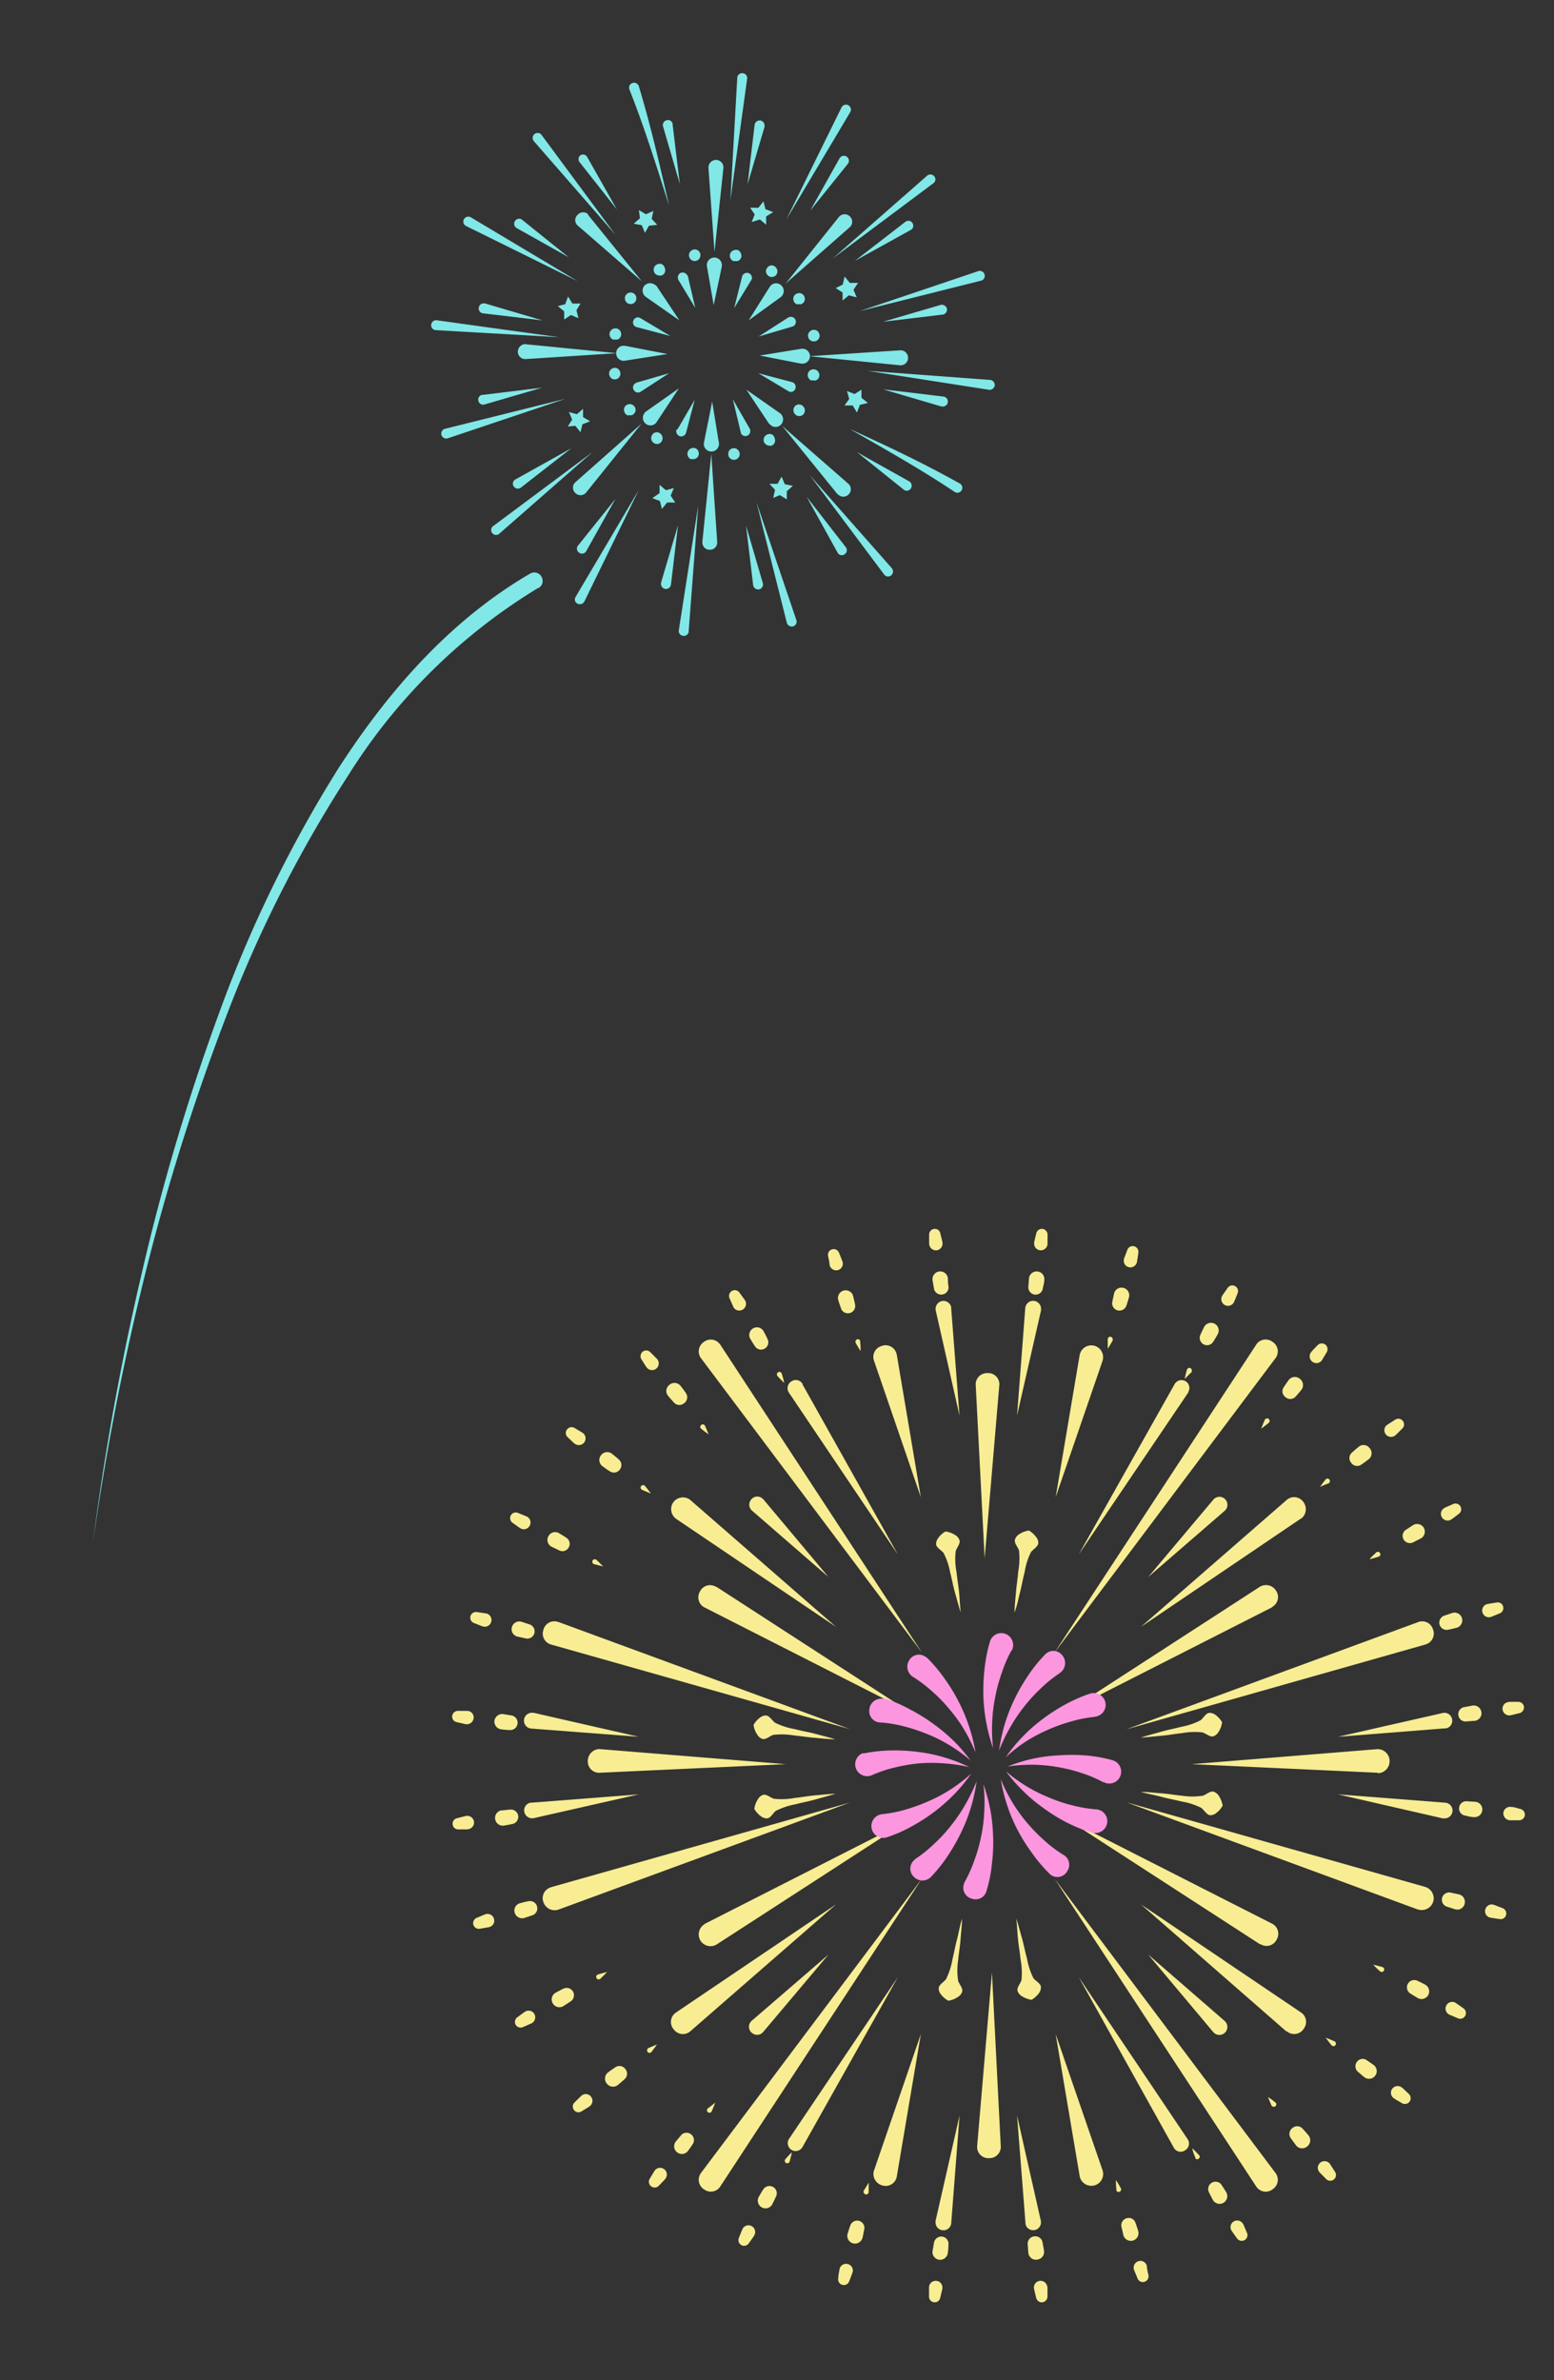 <svg xmlns="http://www.w3.org/2000/svg" width="320" height="490" fill="none"><rect width="100%" height="100%" fill="#333333" stroke="none"/><g fill="#82E7E7" clip-path="url(#a)"><path d="M143.122 51.352a1.213 1.213 0 0 0-1.247 1.142c-.007.317.104.626.312.866a1.18 1.18 0 0 0 .865.38 1.1 1.1 0 0 0 .797-.31 1.18 1.18 0 0 0 .38-.832 1.06 1.06 0 0 0-.311-.865 1.11 1.11 0 0 0-.796-.381M151.176 92.273a1.3 1.3 0 0 0-.865.312c-.22.235-.344.544-.347.865a1.05 1.05 0 0 0 .312.831 1.1 1.1 0 0 0 .831.381c.307.009.605-.103.831-.312a1.11 1.11 0 0 0 .381-.83 1.139 1.139 0 0 0-.347-.865 1.03 1.03 0 0 0-.796-.382M136.307 54.398a1.24 1.24 0 0 0-.934 0 1.21 1.21 0 0 0-.693 1.558 1.15 1.15 0 0 0 1.108.762.86.86 0 0 0 .415 0 1.1 1.1 0 0 0 .693-.623 1.14 1.14 0 0 0 0-.9 1.216 1.216 0 0 0-.589-.796M158.933 89.434a1.14 1.14 0 0 0-.9 0 1.21 1.21 0 0 0-.727 1.523 1.245 1.245 0 0 0 1.142.797.9.9 0 0 0 .416 0 1.14 1.14 0 0 0 .657-.623 1.17 1.17 0 0 0 0-.9 1.1 1.1 0 0 0-.588-.797M129.926 60.215a1.28 1.28 0 0 0-.865.311 1.17 1.17 0 0 0-.381.866 1.18 1.18 0 0 0 .705 1.112 1.17 1.17 0 0 0 1.268-.212 1.11 1.11 0 0 0 .381-.83 1.111 1.111 0 0 0-.311-.866 1.18 1.18 0 0 0-.797-.381M164.56 83.272a1.04 1.04 0 0 0-.831.312 1.21 1.21 0 0 0 0 1.696 1.1 1.1 0 0 0 .831.38c.307.01.605-.102.831-.31a1.21 1.21 0 0 0 0-1.697 1.17 1.17 0 0 0-.831-.381M127.199 67.693a1.25 1.25 0 0 0-.935 0c-.287.12-.521.342-.657.623a1.24 1.24 0 0 0 .623 1.592c.16.033.325.033.484 0h.451c.287-.12.521-.342.657-.623a1.215 1.215 0 0 0-.623-1.592M168.012 76.14a1.213 1.213 0 0 0-1.593.589c-.121.3-.121.635 0 .934a1.17 1.17 0 0 0 .623.658h.485a.93.93 0 0 0 .45 0 1.14 1.14 0 0 0 .658-.623 1.213 1.213 0 0 0-.623-1.558M126.676 75.724a1.3 1.3 0 0 0-.865.312 1.1 1.1 0 0 0-.381.83c-.007.318.104.626.312.866a1.1 1.1 0 0 0 .83.381c.296.003.582-.108.797-.311a1.11 1.11 0 0 0 .381-.831 1.19 1.19 0 0 0-.312-.865 1.1 1.1 0 0 0-.762-.382M167.562 70.289a1.17 1.17 0 0 0 1.109-.695c.063-.14.098-.293.103-.447a1.32 1.32 0 0 0-.312-.866 1.18 1.18 0 0 0-.831-.38 1.212 1.212 0 0 0-1.177 1.613 1.18 1.18 0 0 0 1.108.775M129.265 83.272a1.145 1.145 0 0 0-.78 1.066 1.1 1.1 0 0 0 .087.457 1.11 1.11 0 0 0 .624.693c.159.035.325.035.484 0h.416a1.28 1.28 0 0 0 .692-.658 1.14 1.14 0 0 0 0-.9 1.21 1.21 0 0 0-1.523-.658M164.121 60.422a1.18 1.18 0 0 0-.692 1.524 1.2 1.2 0 0 0 .623.692h.935c.281-.13.512-.35.657-.623a1.24 1.24 0 0 0 0-.935 1.173 1.173 0 0 0-1.523-.658M135.333 88.984a1.3 1.3 0 0 0-.865.312 1.52 1.52 0 0 0-.381.83c-.014.32.098.63.312.867a1.17 1.17 0 0 0 .9.415 1.04 1.04 0 0 0 .796-.346 1.21 1.21 0 0 0 0-1.697 1.32 1.32 0 0 0-.762-.38M159.008 54.64a1.07 1.07 0 0 0-.866.312 1.28 1.28 0 0 0-.415.83 1.2 1.2 0 0 0 .346.866 1.03 1.03 0 0 0 .831.381c.306.002.601-.11.831-.311a1.21 1.21 0 0 0 0-1.697 1.18 1.18 0 0 0-.727-.38M143.26 92.308a1.25 1.25 0 0 0-.935 0 1.18 1.18 0 0 0-.658.623 1.216 1.216 0 0 0 .554 1.593h.52a1.14 1.14 0 0 0 1.073-.693 1.214 1.214 0 0 0-.554-1.523M152.023 51.525a1.25 1.25 0 0 0-.935 0 1.11 1.11 0 0 0-.693.623 1.21 1.21 0 0 0 .589 1.592c.172.033.348.033.519 0a.9.9 0 0 0 .416 0 1.14 1.14 0 0 0 .658-.623 1.05 1.05 0 0 0 0-.9 1.18 1.18 0 0 0-.554-.692M141.653 56.89l1.523 6.51-3.462-5.748a1.07 1.07 0 0 1 .347-1.419 1.073 1.073 0 0 1 1.419.38.7.7 0 0 1 .173.278M152.568 89.123l-1.662-6.924 3.462 6.024a1.07 1.07 0 0 1-.38 1.42 1.01 1.01 0 0 1-1.128-.079 1 1 0 0 1-.257-.303.7.7 0 0 1-.035-.138M131.077 78.771l6.716-1.939-5.851 3.809a1 1 0 0 1-.776.148 1 1 0 0 1-.643-.46 1.01 1.01 0 0 1-.148-.776 1 1 0 0 1 .46-.643zM163.135 67.243l-6.924 2.042 6.093-3.912a1.075 1.075 0 0 1 1.42.312 1.071 1.071 0 0 1-.312 1.454zM154.642 57.756l-3.462 5.678 1.627-6.474a1.036 1.036 0 0 1 1.246-.762 1.04 1.04 0 0 1 .762 1.247 1.3 1.3 0 0 1-.173.311M139.59 88.257l3.462-5.955-1.766 6.751a1.036 1.036 0 0 1-1.246.762 1.073 1.073 0 0 1-.761-1.281zM131.852 65.477l6.197 3.704-6.924-1.835a.98.98 0 0 1-.641-.46.97.97 0 0 1-.086-.786 1 1 0 0 1 .469-.628 1 1 0 0 1 .778-.1s.103.07.207.105M162.353 80.537l-6.197-3.705 6.924 1.835a1.005 1.005 0 0 1 .727 1.247.969.969 0 0 1-1.246.727.45.45 0 0 1-.208-.104M121.142 44.29l11.009 13.605-13.225-11.494a1.45 1.45 0 0 1-.473-1.073 1.45 1.45 0 0 1 .473-1.073 1.49 1.49 0 0 1 2.147-.174zM172.468 101.759l-11.39-14.056 13.675 11.944a1.52 1.52 0 0 1 0 2.147 1.52 1.52 0 0 1-2.181 0zM118.5 99.267l13.606-12.048-11.39 14.159a1.5 1.5 0 0 1-1.029.564 1.48 1.48 0 0 1-1.118-.356 1.513 1.513 0 0 1-.517-1.617 1.5 1.5 0 0 1 .275-.53zM174.937 46.816 161.781 58.38l10.94-13.676a1.53 1.53 0 0 1 1.039-.584 1.52 1.52 0 0 1 1.142.342 1.521 1.521 0 0 1 .243 2.147zM148.966 34.56l-1.835 17.31-1.246-17.31a1.558 1.558 0 0 1 2.045-1.552 1.52 1.52 0 0 1 1.036 1.345zM144.634 111.522l1.835-18.071 1.212 18.106a1.5 1.5 0 0 1-.361 1.118 1.5 1.5 0 0 1-1.059.509 1.485 1.485 0 0 1-1.482-.837 1.5 1.5 0 0 1-.145-.582.32.32 0 0 1 0-.243M108.331 70.878l18.695 1.835-18.764 1.211a1.53 1.53 0 0 1-1.473-.843 1.5 1.5 0 0 1-.154-.576 1.59 1.59 0 0 1 1.454-1.662zM185.32 75.205l-18.695-1.87 18.73-1.211a1.524 1.524 0 0 1 1.627 1.454 1.526 1.526 0 0 1-1.419 1.627zM156.485 45.19l1.281 1.072v-1.696l1.454-.9-1.593-.589-.415-1.627-1.039 1.316h-1.696l.934 1.385-.623 1.557zM134.328 102.556l1.558.588.416 1.627 1.073-1.315h1.662l-.935-1.42.658-1.558-1.628.451-1.315-1.108v1.696zM130.492 46.055l1.662.311.658 1.558.831-1.454 1.696-.173-1.142-1.246.346-1.627-1.523.692-1.455-.865.208 1.696zM160.565 101.933l1.454.865v-1.662l1.246-1.108-1.661-.346-.658-1.558-.831 1.489h-1.662l1.143 1.246-.381 1.662zM172.086 59.314l1.42.9v1.662l1.28-1.073 1.628.416-.658-1.559.935-1.419h-1.697l-1.073-1.315-.381 1.661zM118.472 87.669l1.073 1.315.381-1.627 1.593-.623-1.454-.866v-1.696l-1.281 1.108-1.628-.45.658 1.558-.9 1.42zM173.898 83.48h1.697l.865 1.454.623-1.593 1.628-.38-1.316-1.074v-1.662l-1.419.9-1.558-.623.45 1.627zM114.859 63.019l1.316 1.073v1.696l1.385-.934 1.558.657-.416-1.627.831-1.385h-1.662l-.9-1.454-.588 1.593zM135.303 59.037l4.604 6.924-6.924-4.846a1.59 1.59 0 0 1-.381-2.182 1.597 1.597 0 0 1 2.182-.346c.214.095.394.252.519.45M158.3 87.15l-4.605-6.925 6.924 4.847a1.593 1.593 0 0 1 .347 2.181 1.55 1.55 0 0 1-1.019.626 1.56 1.56 0 0 1-1.162-.28zM132.875 84.83l6.924-4.882-4.57 6.925a1.523 1.523 0 0 1-2.146.45 1.557 1.557 0 0 1-.45-2.147q.095-.19.242-.346M160.7 61.219l-6.544 4.743 4.362-6.925a1.53 1.53 0 0 1 1.586-.684c.201.04.392.12.561.234a1.56 1.56 0 0 1 .485 2.147c-.101.201-.257.37-.45.485M148.625 54.918l-1.662 7.893-1.385-7.963a1.554 1.554 0 0 1 1.247-1.8 1.55 1.55 0 0 1 1.584.71c.109.174.182.368.216.571a1.7 1.7 0 0 1 0 .589M144.956 91.13l1.696-8.447 1.385 8.517a1.56 1.56 0 0 1-3.081.484 1.5 1.5 0 0 1 0-.553"/><path d="m128.687 71.19 8.759 1.696-8.828 1.384a1.557 1.557 0 0 1-.45-3.08zM164.935 74.86l-8.482-1.663 8.517-1.384a1.56 1.56 0 0 1 1.584.71c.109.174.183.368.216.57a1.56 1.56 0 0 1-1.315 1.766zM139.992 37.885 136.53 26.01a1 1 0 0 1 .099-.778 1 1 0 0 1 .628-.469.967.967 0 0 1 1.246.692.3.3 0 0 1 0 .174zM153.617 108.199l3.462 11.84a1.036 1.036 0 0 1-.692 1.281 1.075 1.075 0 0 1-1.281-.727zM127.046 43.147l-7.616-9.66a1.036 1.036 0 0 1 0-1.454 1 1 0 0 1 .746-.21 1 1 0 0 1 .673.383zM166.109 102.279l8.067 10.386a1 1 0 0 1 .194.753 1 1 0 0 1-.402.666 1 1 0 0 1-.746.211 1.003 1.003 0 0 1-.673-.384zM117.125 52.979l-10.732-6.024a1.01 1.01 0 0 1-.51-1.009q.028-.2.129-.376a1.005 1.005 0 0 1 1.385-.416zM176.445 93.07l10.767 6.023a1.03 1.03 0 0 1 .485.631 1.049 1.049 0 0 1-.104.789 1.01 1.01 0 0 1-.612.482 1 1 0 0 1-.773-.101zM111.702 65.962l-12.255-1.455a1.005 1.005 0 0 1-.866-1.142 1.006 1.006 0 0 1 1.108-.9h.173zM181.852 80.156l12.428 1.488a1.04 1.04 0 0 1 .9 1.143 1.034 1.034 0 0 1-1.142.9h-.173zM111.64 79.81l-11.875 3.462a1 1 0 0 1-1.247-.693 1.006 1.006 0 0 1 .693-1.28h.173zM181.852 66.239l11.84-3.463a1.074 1.074 0 0 1 1.281.728 1.037 1.037 0 0 1-.727 1.246zM117.667 92.273l-10.386 8.101a1.04 1.04 0 0 1-1.454-.173 1 1 0 0 1-.21-.746 1 1 0 0 1 .383-.673zM176.039 53.706l10.386-8.032a1.004 1.004 0 0 1 1.42.173 1.01 1.01 0 0 1 .21.746 1 1 0 0 1-.383.673zM126.745 102.694l-6.023 10.767a1.01 1.01 0 0 1-.613.482 1 1 0 0 1-.772-.101 1.04 1.04 0 0 1-.489-.608 1.04 1.04 0 0 1 .073-.777zM166.844 43.354l6.024-10.732a1.035 1.035 0 0 1 1.03-.54c.136.015.269.057.389.124a1.04 1.04 0 0 1 .381 1.42zM139.62 108.13l-1.454 12.221a1.04 1.04 0 0 1-1.143.9 1.04 1.04 0 0 1-.9-1.143.3.3 0 0 0 0-.173zM153.938 37.954l1.454-12.256a1.07 1.07 0 0 1 1.142-.9 1.04 1.04 0 0 1 .9 1.142.24.24 0 0 1 0 .173zM150.398 41.243l1.42-25.239a1.003 1.003 0 0 1 1.073-.935 1 1 0 0 1 .917.676q.066.194.053.397zM143.784 104.044l-1.973 25.931a.97.97 0 0 1-.679.896 1 1 0 0 1-.395.039 1 1 0 0 1-.712-.331 1.013 1.013 0 0 1-.257-.742zM137.786 42.35c-2.562-8.032-5.089-16.133-8.171-23.923a.988.988 0 0 1 .003-.773 1 1 0 0 1 .551-.542 1.04 1.04 0 0 1 1.35.554c2.493 8.205 4.363 16.445 6.267 24.684M155.781 103.421l8.205 24.235a1 1 0 0 1-.045.77 1 1 0 0 1-.578.511 1.07 1.07 0 0 1-1.315-.623zM126.741 48.34l-16.757-19.215a1.04 1.04 0 0 1 0-1.454 1.04 1.04 0 0 1 1.455 0zM166.734 97.813l16.861 19.11a1.04 1.04 0 0 1-.727 1.766.994.994 0 0 1-.727-.312zM118.979 57.895 95.991 46.539a1.004 1.004 0 0 1-.484-1.35 1.04 1.04 0 0 1 1.384-.485zM174.93 88.292c7.616 3.462 15.302 7.097 22.711 11.252a1 1 0 0 1 .482.612 1 1 0 0 1-.101.773 1 1 0 0 1-.613.481 1 1 0 0 1-.772-.101c-7.028-4.708-14.402-8.828-21.707-13.017M115.095 69.424 89.753 67.97a1.005 1.005 0 0 1-.97-1.074 1.04 1.04 0 0 1 1.074-.969zM178.633 76.348l25.238 1.87a1.04 1.04 0 0 1 .97 1.107 1.077 1.077 0 0 1-1.108.935zM116.461 82.095 92.227 90.23a1.037 1.037 0 0 1-1.316-.658 1.04 1.04 0 0 1 .658-1.281zM177.008 64.057l24.442-8.24a1.005 1.005 0 0 1 1.281.658 1 1 0 0 1 .054.39 1 1 0 0 1-.337.694 1 1 0 0 1-.34.197zM122.055 93.035l-19.18 16.791a1 1 0 0 1-.332.23 1 1 0 0 1-.791 0 1 1 0 0 1-.331-.23 1.04 1.04 0 0 1 0-1.419zM171.469 53.221l19.387-16.999a1.04 1.04 0 0 1 1.454 0 .96.96 0 0 1 .309.71.97.97 0 0 1-.309.71zM131.547 100.859l-11.217 22.988a1.07 1.07 0 0 1-1.705.216.974.974 0 0 1-.13-1.116zM161.922 45.189l11.356-23.057a1.035 1.035 0 0 1 1.384-.485 1.04 1.04 0 0 1 .45 1.385zM110.705 121.112a119 119 0 0 0-38.983 38.499 264 264 0 0 0-25.17 49.715 456 456 0 0 0-16.756 53.35 551 551 0 0 0-10.663 54.978 549 549 0 0 1 9.97-55.151 448 448 0 0 1 15.96-53.8 265.2 265.2 0 0 1 24.616-50.512c10.144-15.718 22.884-30.431 39.468-40.091a1.69 1.69 0 0 1 1.913.113c.18.139.33.312.441.511a1.69 1.69 0 0 1-.113 1.913c-.139.18-.312.33-.51.441z"/></g><g clip-path="url(#b)"><path fill="#F8ED93" d="m145.19 396.042 41.832-21.269-39.398 25.514a2.454 2.454 0 0 1-3.361-.719 2.463 2.463 0 0 1 .719-3.363zM147.603 326.736l39.398 25.515-41.832-21.27a2.32 2.32 0 0 1-1.36-2.355c.033-.322.133-.634.294-.915a2.33 2.33 0 0 1 1.388-1.248 2.32 2.32 0 0 1 1.857.181zM261.839 330.958l-41.855 21.269 39.398-25.514a2.43 2.43 0 0 1 3.361.742c.185.263.314.56.379.875a2.328 2.328 0 0 1-1.098 2.465zM259.406 400.241l-39.398-25.515 41.854 21.27c.293.132.555.324.769.563a2.325 2.325 0 0 1 .298 2.684 2.33 2.33 0 0 1-1.398 1.259 2.3 2.3 0 0 1-1.87-.192zM113.553 388.504l61.461-17.396-59.955 22.012a2.44 2.44 0 0 1-1.862-.07 2.44 2.44 0 0 1-1.267-1.368 2.322 2.322 0 0 1 1.437-3.108zM144.408 447.28l45.424-60.492-41.461 63.275a2.3 2.3 0 0 1-1.526 1.092 2.315 2.315 0 0 1-1.834-.396 2.308 2.308 0 0 1-1.079-1.518 2.3 2.3 0 0 1 .383-1.822zM115.06 333.95l59.954 22.035-61.461-17.396a2.3 2.3 0 0 1-1.493-1.128 2.317 2.317 0 0 1-.175-1.864 2.32 2.32 0 0 1 2.989-1.694zM148.371 276.914l41.461 63.298-45.424-60.515a2.31 2.31 0 0 1-.502-1.8 2.32 2.32 0 0 1 .989-1.586 2.319 2.319 0 0 1 3.383.487.23.23 0 0 1 .093.116M293.445 338.589l-61.461 17.419 59.978-22.035a2.33 2.33 0 0 1 1.87.034 2.331 2.331 0 0 1 1.236 1.404 2.326 2.326 0 0 1-.606 2.638 2.3 2.3 0 0 1-.831.47zM262.588 279.697l-45.424 60.515 41.461-63.298a2.32 2.32 0 0 1 2.485-1.089c.316.069.614.202.875.393a2.32 2.32 0 0 1 1.087 2.487 2.3 2.3 0 0 1-.392.876zM291.962 393.12l-59.978-22.059 61.461 17.397a2.458 2.458 0 0 1 1.692 3.015 2.46 2.46 0 0 1-3.013 1.67zM258.625 450.063l-41.461-63.275 45.424 60.492a2.31 2.31 0 0 1 .514 1.813 2.33 2.33 0 0 1-1.001 1.596 2.318 2.318 0 0 1-3.384-.487zM197.583 291.434l-4.89-21.618a1.65 1.65 0 0 1 1.228-1.948 1.64 1.64 0 0 1 1.947 1.229v.232zM184.89 320.033l-22.41-33.285a1.629 1.629 0 0 1-.03-1.861c.124-.183.284-.339.47-.458a1.6 1.6 0 0 1 2.318.441v.116zM170.599 324.672l-15.736-13.662a1.63 1.63 0 0 1-.57-1.125 1.63 1.63 0 0 1 .408-1.194c.138-.169.308-.307.502-.406a1.59 1.59 0 0 1 1.261-.089c.206.072.394.185.554.332l.185.163zM209.43 291.434l1.692-22.128a1.623 1.623 0 0 1 1.738-1.485 1.63 1.63 0 0 1 1.114.557 1.62 1.62 0 0 1 .392 1.183v.232zM222.133 320.033l19.745-35.07a1.625 1.625 0 0 1 2.979.343 1.6 1.6 0 0 1-.151 1.234v.116zM236.438 324.672l13.418-15.935a1.646 1.646 0 0 1 2.318-.186 1.652 1.652 0 0 1 .185 2.32l-.162.162zM209.43 435.543l4.89 21.618a1.62 1.62 0 0 1-.647 1.691c-.175.123-.373.21-.582.257a1.62 1.62 0 0 1-1.923-1.229.8.8 0 0 1 0-.232zM222.133 407.037l22.387 33.307a1.603 1.603 0 0 1-.44 2.32c-.176.134-.379.23-.594.281a1.583 1.583 0 0 1-1.265-.228 1.6 1.6 0 0 1-.459-.471zM236.438 402.398l15.736 13.661a1.652 1.652 0 0 1 .162 2.32 1.644 1.644 0 0 1-2.318.162l-.185-.185zM197.593 435.543l-1.715 22.128a1.603 1.603 0 0 1-1.11 1.415 1.6 1.6 0 0 1-.628.069 1.59 1.59 0 0 1-1.107-.557 1.6 1.6 0 0 1-.376-1.182.7.7 0 0 1 0-.209zM184.894 407.037l-19.653 35.001a1.62 1.62 0 0 1-2.201.603 1.65 1.65 0 0 1-.626-2.204zM170.597 402.398l-13.442 15.935a1.62 1.62 0 0 1-2.318.185 1.6 1.6 0 0 1-.53-1.758 1.6 1.6 0 0 1 .322-.561.7.7 0 0 1 .185-.186zM131.525 369.415l-21.6 4.894a1.65 1.65 0 0 1-1.946-1.23 1.6 1.6 0 0 1-.019-.635 1.64 1.64 0 0 1 .666-1.056c.175-.123.372-.21.581-.257h.232zM131.519 357.562l-22.11-1.693a1.63 1.63 0 0 1-1.114-.557 1.61 1.61 0 0 1-.392-1.183 1.62 1.62 0 0 1 1.108-1.429c.203-.068.417-.094.63-.078h.232zM275.508 357.562l21.576-4.894a1.585 1.585 0 0 1 1.219.211 1.603 1.603 0 0 1 .705 1.018 1.62 1.62 0 0 1-.202 1.214 1.62 1.62 0 0 1-1.004.712h-.231zM275.508 369.415l22.109 1.716a1.623 1.623 0 0 1 1.483 1.74 1.62 1.62 0 0 1-1.738 1.484h-.278z"/><path fill="#FC96DF" d="M190.886 341.279a32 32 0 0 1 3.708 4.431 34.6 34.6 0 0 1 2.874 4.754 34.4 34.4 0 0 1 2.109 5.057 34.6 34.6 0 0 1 1.297 5.242c-.66-1.6-1.435-3.15-2.317-4.639a31 31 0 0 0-3.036-4.222 32 32 0 0 0-3.569-3.687 29 29 0 0 0-3.917-2.969 2.46 2.46 0 0 1-.857-3.364 2.32 2.32 0 0 1 1.483-1.159 2.3 2.3 0 0 1 1.854.324zM227.206 366.933a25.5 25.5 0 0 0-4.473-1.902 32.5 32.5 0 0 0-4.913-1.23 32 32 0 0 0-5.145-.487 33 33 0 0 0-5.214.372 34 34 0 0 1 5.099-1.578 32 32 0 0 1 5.376-.719 36.5 36.5 0 0 1 5.516 0c1.904.153 3.79.487 5.632.998a2.417 2.417 0 0 1 1.473 1.155 2.43 2.43 0 0 1 .218 1.86 2.42 2.42 0 0 1-1.154 1.475 2.44 2.44 0 0 1-1.858.218 3 3 0 0 1-.51-.209zM216.059 385.697a31 31 0 0 1-3.708-4.43 35.6 35.6 0 0 1-2.874-4.639 33 33 0 0 1-2.109-5.056 32 32 0 0 1-1.274-5.242 33.5 33.5 0 0 0 2.317 4.639 33 33 0 0 0 3.036 4.244 35.6 35.6 0 0 0 3.569 3.665 27.3 27.3 0 0 0 3.917 2.969 2.323 2.323 0 0 1 .857 3.34 2.3 2.3 0 0 1-1.477 1.173 2.32 2.32 0 0 1-1.86-.315 3.3 3.3 0 0 1-.394-.348M178.072 360.949a31 31 0 0 1 5.701-.58 36.3 36.3 0 0 1 5.516.348c1.799.224 3.574.604 5.307 1.136a33 33 0 0 1 4.983 1.949 33.5 33.5 0 0 0-5.191-.766 32 32 0 0 0-5.168 0 36 36 0 0 0-5.006.858c-1.589.379-3.14.899-4.635 1.554a2.456 2.456 0 0 1-3.245-1.182 2.47 2.47 0 0 1-.086-1.881 2.45 2.45 0 0 1 1.268-1.39 2.3 2.3 0 0 1 .556-.046M218.257 344.434a28 28 0 0 0-3.824 3.061 33.6 33.6 0 0 0-3.477 3.781 33 33 0 0 0-2.92 4.314 36.4 36.4 0 0 0-2.317 4.802 38.5 38.5 0 0 1 1.135-5.289 35 35 0 0 1 1.97-5.102 37 37 0 0 1 2.758-4.848 30 30 0 0 1 3.592-4.5 2.33 2.33 0 0 1 1.727-.772 2.31 2.31 0 0 1 1.726.772 2.48 2.48 0 0 1 0 3.456 3 3 0 0 1-.44.348zM188.572 382.659a28 28 0 0 0 3.824-3.085 32 32 0 0 0 3.477-3.781 33 33 0 0 0 2.92-4.314 37.5 37.5 0 0 0 2.317-4.778 36 36 0 0 1-1.135 5.265 34 34 0 0 1-1.97 5.103 40 40 0 0 1-2.735 4.848 31.7 31.7 0 0 1-3.592 4.523 2.46 2.46 0 0 1-3.453 0 2.32 2.32 0 0 1 0-3.456q.154-.184.347-.325M225.302 353.48a25.5 25.5 0 0 0-4.797.951 32.6 32.6 0 0 0-4.774 1.716 33 33 0 0 0-4.635 2.482 31 31 0 0 0-3.987 3.155 32 32 0 0 1 3.384-4.152 32 32 0 0 1 4.079-3.619 36 36 0 0 1 4.635-3.015 30.3 30.3 0 0 1 5.261-2.319 2.453 2.453 0 0 1 3.082 1.554 2.43 2.43 0 0 1-.144 1.871 2.45 2.45 0 0 1-1.432 1.214q-.271.092-.556.115zM181.619 373.497a27 27 0 0 0 4.774-.928 37 37 0 0 0 4.797-1.739 31 31 0 0 0 4.635-2.482 34.3 34.3 0 0 0 4.172-3.201 34 34 0 0 1-3.407 4.152 36 36 0 0 1-4.079 3.618 37 37 0 0 1-4.635 3.015 30 30 0 0 1-5.237 2.32 2.43 2.43 0 0 1-2.615-.723 2.5 2.5 0 0 1-.468-.831 2.459 2.459 0 0 1 1.553-3.085q.271-.092.556-.116zM182.204 349.676a30.6 30.6 0 0 1 5.308 2.319 36 36 0 0 1 4.635 2.877 34 34 0 0 1 4.194 3.502 32 32 0 0 1 3.5 4.059 32.3 32.3 0 0 0-4.264-3.108 31 31 0 0 0-4.635-2.32 37 37 0 0 0-4.821-1.6 27 27 0 0 0-4.797-.789 2.318 2.318 0 0 1-2.318-2.574 2.45 2.45 0 0 1 .794-1.689 2.42 2.42 0 0 1 1.756-.631zM208.27 339.795a28 28 0 0 0-1.993 4.639 32.5 32.5 0 0 0-1.344 4.963 32.4 32.4 0 0 0-.626 5.196 34 34 0 0 0 .185 5.312 36 36 0 0 1-1.39-5.219 35.6 35.6 0 0 1-.603-5.474c-.05-1.859.027-3.719.232-5.567a32.7 32.7 0 0 1 1.112-5.683 2.46 2.46 0 0 1 3.036-1.646 2.461 2.461 0 0 1 1.646 3.061 3.5 3.5 0 0 1-.232.511zM224.816 377.301a33 33 0 0 1-5.33-2.181 36 36 0 0 1-4.636-2.899 32 32 0 0 1-4.171-3.502 32 32 0 0 1-3.523-4.036 32 32 0 0 0 4.265 3.085 30.7 30.7 0 0 0 4.635 2.319c1.56.665 3.172 1.2 4.82 1.601 1.579.416 3.192.688 4.821.811a2.437 2.437 0 0 1 2.317 2.552 2.46 2.46 0 0 1-.808 1.69 2.45 2.45 0 0 1-1.764.629 2.2 2.2 0 0 1-.626-.069M198.729 387.298a28 28 0 0 0 1.993-4.523 33 33 0 0 0 1.367-4.964c.342-1.712.543-3.45.603-5.195.088-1.773.026-3.55-.186-5.312a39 39 0 0 1 1.414 5.219c.331 1.807.525 3.637.579 5.474a35 35 0 0 1-.231 5.59 29 29 0 0 1-1.113 5.659 2.31 2.31 0 0 1-1.15 1.503 2.33 2.33 0 0 1-1.886.144 2.32 2.32 0 0 1-1.622-3.038q.063-.273.208-.511z"/><path fill="#F8ED93" d="M208.922 331.955c0-1.438.185-2.853.301-4.268s.348-2.806.464-4.221a14.8 14.8 0 0 0 .139-4.291c-.278-.766-1.113-1.624-.788-2.32.145-.391.413-.725.765-.951a4.9 4.9 0 0 1 1.83-.765.44.44 0 0 1 .302 0 4.95 4.95 0 0 1 1.46 1.345c.262.322.409.722.417 1.137 0 .742-.974 1.275-1.507 1.902a13.9 13.9 0 0 0-1.297 4.082c-.371 1.392-.603 2.783-.951 4.152-.347 1.368-.625 2.83-1.135 4.198M198.094 395.045c0 1.415-.208 2.83-.301 4.245-.093 1.414-.371 2.829-.487 4.244a14 14 0 0 0 0 4.291c.278.766 1.089 1.624.788 2.32a2 2 0 0 1-.788.951 4.6 4.6 0 0 1-1.831.765.37.37 0 0 1-.278 0 5.1 5.1 0 0 1-1.483-1.322 1.93 1.93 0 0 1-.417-1.16c0-.742.996-1.275 1.506-1.902a14.7 14.7 0 0 0 1.321-4.082c.348-1.368.58-2.783.95-4.152.371-1.368.58-2.853 1.02-4.198M197.844 332.025c-.44-1.369-.788-2.737-1.182-4.106s-.625-2.783-.996-4.152a14.5 14.5 0 0 0-1.368-4.059c-.533-.626-1.599-1.16-1.529-1.879.008-.421.155-.829.417-1.159a4.4 4.4 0 0 1 1.46-1.346.4.4 0 0 1 .278 0c.652.128 1.274.38 1.831.743.364.217.642.553.788.951.324.649-.487 1.531-.742 2.319a13.9 13.9 0 0 0 .163 4.291c.139 1.415.394 2.807.533 4.222s.162 2.737.347 4.175M209.273 394.975c.441 1.346.788 2.737 1.182 4.106s.626 2.76 1.02 4.129c.247 1.419.7 2.794 1.344 4.082.533.626 1.599 1.136 1.53 1.879a2.1 2.1 0 0 1-.394 1.159 5.6 5.6 0 0 1-1.46 1.346.45.45 0 0 1-.301 0 5.4 5.4 0 0 1-1.831-.743 2.06 2.06 0 0 1-.788-.927c-.325-.673.486-1.531.765-2.32a14.8 14.8 0 0 0-.186-4.291c-.139-1.415-.394-2.806-.533-4.221s-.185-2.784-.348-4.199M171.984 358.072c-1.414 0-2.827-.185-4.241-.301s-2.828-.348-4.241-.487a15.5 15.5 0 0 0-4.288-.116c-.764.278-1.622 1.113-2.317.788a1.8 1.8 0 0 1-.927-.788 4.65 4.65 0 0 1-.765-1.833.4.4 0 0 1 0-.278 4.9 4.9 0 0 1 1.321-1.461c.33-.263.737-.409 1.159-.418.718 0 1.251.974 1.9 1.485a14.7 14.7 0 0 0 4.079 1.322c1.367.371 2.758.58 4.148.951 1.391.371 2.805.719 4.172 1.136M234.93 368.904c1.437 0 2.85.209 4.264.302s2.804.371 4.218.487a13.9 13.9 0 0 0 4.287 0c.765-.278 1.623-1.113 2.318-.789.388.163.719.437.95.789.362.56.621 1.181.765 1.832a.31.31 0 0 1 0 .279 4.8 4.8 0 0 1-1.321 1.484c-.33.263-.737.409-1.159.418-.718 0-1.251-.998-1.877-1.508a14.6 14.6 0 0 0-4.102-1.322c-1.368-.348-2.758-.58-4.125-.951-1.368-.371-2.758-.603-4.218-1.021M172.049 369.275c-1.367.441-2.734.789-4.102 1.183-1.367.395-2.758.627-4.125.998a14.8 14.8 0 0 0-4.079 1.368c-.626.511-1.135 1.601-1.877 1.531a1.98 1.98 0 0 1-1.159-.417 5 5 0 0 1-1.344-1.462.37.37 0 0 1 0-.278c.117-.656.369-1.28.742-1.832a2 2 0 0 1 .927-.812c.672-.325 1.529.51 2.317.765 1.43.157 2.874.102 4.288-.162 1.413-.139 2.804-.418 4.217-.534 1.414-.116 2.758-.278 4.195-.348M234.93 357.725c1.367-.441 2.734-.789 4.102-1.183 1.367-.395 2.758-.65 4.148-1.021a13.9 13.9 0 0 0 4.056-1.369c.626-.51 1.159-1.577 1.877-1.507.417.009.822.147 1.159.394.536.398.993.893 1.344 1.461a.31.31 0 0 1 0 .279 4.64 4.64 0 0 1-.742 1.855 1.94 1.94 0 0 1-.927.789c-.649.325-1.529-.487-2.317-.765a14.7 14.7 0 0 0-4.288.162c-1.413.139-2.804.417-4.218.533-1.413.116-2.734.302-4.194.372M142.223 308.876l29.943 26.071-32.886-22.22a2.46 2.46 0 0 1-.672-3.387 2.46 2.46 0 0 1 3.384-.649zM184.682 279.001l4.936 29.226-9.618-28.02a2.318 2.318 0 0 1 1.507-3.084 2.31 2.31 0 0 1 2.63.661c.208.248.362.536.452.846q.063.182.093.371M205.769 285.241l-3.012 35.557-1.831-35.557a2.3 2.3 0 0 1 .591-1.792 2.31 2.31 0 0 1 1.726-.76 2.32 2.32 0 0 1 2.55 2.32q-.003.117-.024.232M123.683 360.113l38.123 3.085-38.216 1.763a2.3 2.3 0 0 1-1.79-.591 2.3 2.3 0 0 1-.563-.784 2.3 2.3 0 0 1-.196-.944 2.46 2.46 0 0 1 2.317-2.552zM267.746 312.727l-32.816 22.22 29.942-26.071a2.32 2.32 0 0 1 3.43.232 2.456 2.456 0 0 1-.232 3.433zM227.024 280.207l-9.641 28.02 4.936-29.226a2.46 2.46 0 0 1 .995-1.57 2.45 2.45 0 0 1 1.809-.424 2.433 2.433 0 0 1 1.993 2.806 2 2 0 0 1-.092.394M283.591 364.961l-38.193-1.762 38.124-3.085a2.455 2.455 0 0 1 2.619 2.319 2.46 2.46 0 0 1-2.318 2.621zM264.78 418.124l-29.85-26.071 32.909 22.22a2.33 2.33 0 0 1 1.049 2.495c-.072.314-.208.61-.4.869a2.316 2.316 0 0 1-3.384.649zM222.319 447.975l-4.936-29.202 9.641 27.996a2.43 2.43 0 0 1-.108 1.868 2.43 2.43 0 0 1-1.399 1.24 2.476 2.476 0 0 1-3.105-1.507c-.023-.139-.07-.279-.093-.395M201.226 441.69l3.036-35.558 1.808 35.627a2.32 2.32 0 0 1-1.374 2.356 2.3 2.3 0 0 1-.944.196 2.32 2.32 0 0 1-2.353-1.375 2.3 2.3 0 0 1-.196-.945zM139.284 414.273l32.886-22.22-29.943 26.071a2.3 2.3 0 0 1-.819.505 2.3 2.3 0 0 1-1.876-.139 2.3 2.3 0 0 1-.735-.621 2.31 2.31 0 0 1-.634-1.774 2.32 2.32 0 0 1 .889-1.659zM180.006 446.769l9.618-27.996-4.937 29.202a2.318 2.318 0 0 1-2.804 1.995 2.458 2.458 0 0 1-1.993-2.806q.037-.204.116-.395M194.995 274.594c-.278-.603-.509-1.206-.741-1.809a.5.5 0 0 1 .026-.392.5.5 0 0 1 .298-.257.49.49 0 0 1 .649.301.37.37 0 0 1 0 .232 19 19 0 0 1-.232 1.925M192.356 265.433c-.116-.627-.208-1.23-.324-1.856a1.6 1.6 0 0 1 1.344-1.809 1.597 1.597 0 0 1 1.808 1.322q0 .927.139 1.879a1.5 1.5 0 0 1-.393 1.078 1.5 1.5 0 0 1-1.044.476 1.506 1.506 0 0 1-1.53-1.09M191.328 256.085v-1.902a1.16 1.16 0 0 1 1.159-1.183 1.115 1.115 0 0 1 1.136.905c.162.603.301 1.229.44 1.832a1.395 1.395 0 0 1-1.043 1.647 1.393 1.393 0 0 1-1.645-1.044 1 1 0 0 1-.047-.255M212.006 274.594c-.116-.649-.186-1.298-.255-1.925a.556.556 0 0 1 .463-.58.515.515 0 0 1 .557.464.8.8 0 0 1 0 .232c-.255.603-.487 1.206-.765 1.809M211.75 265.061l.139-1.879a1.581 1.581 0 0 1 1.122-1.359c.199-.059.409-.078.616-.055a1.544 1.544 0 0 1 1.358 1.103c.059.199.078.407.056.613 0 .626-.209 1.229-.325 1.856a1.48 1.48 0 0 1-1.178 1.166 1.5 1.5 0 0 1-.583-.007 1.505 1.505 0 0 1-1.205-1.438M212.954 255.737c.139-.603.301-1.229.44-1.832a1.185 1.185 0 0 1 1.414-.882 1.21 1.21 0 0 1 .904 1.16v1.902a1.394 1.394 0 0 1-1.437 1.322 1.367 1.367 0 0 1-1.321-1.415 1 1 0 0 1 0-.255M195 452.383c.116.649.185 1.298.255 1.948a.484.484 0 0 1-.44.557.533.533 0 0 1-.58-.464.8.8 0 0 1 0-.232c.255-.603.487-1.206.765-1.809M195.313 461.916q0 .951-.139 1.878a1.6 1.6 0 0 1-1.715 1.438 1.6 1.6 0 0 1-1.437-1.739c.116-.603.209-1.23.325-1.856a1.53 1.53 0 0 1 1.784-1.16 1.51 1.51 0 0 1 1.182 1.439M194.04 471.24a55 55 0 0 1-.44 1.856 1.14 1.14 0 0 1-.938.88 1.15 1.15 0 0 1-.452-.022 1.14 1.14 0 0 1-.904-1.16v-1.879a1.36 1.36 0 0 1 .425-.969 1.37 1.37 0 0 1 .988-.376 1.36 1.36 0 0 1 1.256.882c.065.17.095.351.089.533a.8.8 0 0 1-.024.255M212.013 452.383c.278.603.509 1.206.741 1.809a.535.535 0 0 1-.507.711.54.54 0 0 1-.377-.164.5.5 0 0 1-.112-.176.8.8 0 0 1 0-.232c0-.65.139-1.299.255-1.948M214.654 461.521c.116.627.232 1.253.324 1.856a1.57 1.57 0 0 1-.283 1.18 1.57 1.57 0 0 1-1.038.629 1.57 1.57 0 0 1-1.246-.253 1.57 1.57 0 0 1-.654-1.092l-.139-1.879a1.507 1.507 0 0 1 1.437-1.554 1.5 1.5 0 0 1 1.599 1.113M215.695 470.915v1.879a1.21 1.21 0 0 1-1.159 1.206 1.21 1.21 0 0 1-1.159-.905c-.139-.626-.301-1.229-.44-1.855a1.395 1.395 0 0 1 1.043-1.647 1.39 1.39 0 0 1 1.646 1.067.8.8 0 0 1 .069.255M161.492 284.707q-.719-.661-1.367-1.391a.511.511 0 0 1 .37-.87c.139 0 .272.054.371.15a1 1 0 0 1 .116.209c.185.627.371 1.253.51 1.902M155.526 277.262c-.348-.511-.672-1.044-.997-1.577a1.57 1.57 0 0 1 .058-1.76c.121-.169.275-.312.452-.421a1.57 1.57 0 0 1 1.203-.198 1.54 1.54 0 0 1 .976.732c.301.556.602 1.113.857 1.693a1.486 1.486 0 0 1-.718 1.971 1.48 1.48 0 0 1-1.831-.44M150.985 269.004l-.765-1.739a1.2 1.2 0 0 1-.009-.907 1.17 1.17 0 0 1 .635-.647 1.176 1.176 0 0 1 1.413.394l1.113 1.531a1.39 1.39 0 0 1-.348 1.925 1.39 1.39 0 0 1-1.923-.325zM177.201 278.143c-.348-.533-.672-1.113-.997-1.67a.558.558 0 0 1 .209-.696.51.51 0 0 1 .695.209c.02.068.02.141 0 .209.093.649.116 1.299.093 1.948M173.228 269.491c-.209-.603-.417-1.182-.603-1.785a1.598 1.598 0 0 1 1.043-1.995 1.598 1.598 0 0 1 1.993 1.044c.139.603.301 1.229.417 1.832a1.51 1.51 0 0 1-1.182 1.763 1.504 1.504 0 0 1-1.668-.859M170.819 260.399c0-.626-.209-1.252-.301-1.879a1.16 1.16 0 0 1 .525-1.183 1.186 1.186 0 0 1 1.723.557l.695 1.763a1.39 1.39 0 0 1-.788 1.786 1.39 1.39 0 0 1-1.785-.812zM229.805 448.834c.371.556.695 1.113.997 1.67a.517.517 0 0 1-.209.696.511.511 0 0 1-.695-.186.5.5 0 0 1 0-.232 11 11 0 0 1-.093-1.948M233.771 457.508c.232.58.417 1.183.603 1.786a1.59 1.59 0 0 1-.114 1.202 1.57 1.57 0 0 1-.929.77 1.598 1.598 0 0 1-1.993-1.044l-.417-1.832a1.505 1.505 0 0 1 1.205-1.74 1.435 1.435 0 0 1 1.645.858M236.174 466.601c0 .626.209 1.252.325 1.855a1.185 1.185 0 0 1-.974 1.346 1.131 1.131 0 0 1-1.274-.719l-.719-1.74a1.39 1.39 0 0 1 .811-1.786 1.36 1.36 0 0 1 1.048.021 1.36 1.36 0 0 1 .714.768.53.53 0 0 1 .069.255M245.516 442.27c.486.463.927.927 1.367 1.391a.48.48 0 0 1 .117.556.5.5 0 0 1-.117.163.484.484 0 0 1-.718 0 .3.3 0 0 1 0-.185 7.3 7.3 0 0 1-.649-1.925M251.474 449.715c.348.534.695 1.067 1.02 1.601a1.6 1.6 0 0 1-.533 2.18 1.6 1.6 0 0 1-2.179-.534 56 56 0 0 1-.857-1.67 1.504 1.504 0 0 1 .741-1.994 1.508 1.508 0 0 1 1.808.417M256.038 457.949l.741 1.74a1.18 1.18 0 0 1-.602 1.554 1.21 1.21 0 0 1-1.437-.394l-1.089-1.531a1.4 1.4 0 0 1-.224-.491 1.354 1.354 0 0 1 .176-1.044q.147-.232.372-.39a1.39 1.39 0 0 1 1.924.348zM134.021 307.461c-.626-.232-1.205-.487-1.808-.742a.515.515 0 0 1-.255-.673.515.515 0 0 1 .672-.255.29.29 0 0 1 .186.139c.417.488.811.998 1.205 1.531M125.631 302.938c-.533-.324-1.043-.696-1.553-1.067a1.57 1.57 0 0 1-.642-1.024 1.58 1.58 0 0 1 .272-1.179 1.59 1.59 0 0 1 1.731-.662c.213.056.413.155.586.291.487.394.974.788 1.437 1.206a1.508 1.508 0 0 1 .116 2.111 1.487 1.487 0 0 1-1.947.324M118.218 297.14l-1.367-1.299a1.16 1.16 0 0 1-.343-.824 1.16 1.16 0 0 1 .343-.823 1.16 1.16 0 0 1 1.46-.209l1.622.974a1.39 1.39 0 0 1 .44 1.902 1.386 1.386 0 0 1-1.9.441zM145.906 295.284a26 26 0 0 1-1.552-1.16.5.5 0 0 1-.117-.163.48.48 0 0 1 0-.393.5.5 0 0 1 .117-.163.49.49 0 0 1 .718 0 .37.37 0 0 1 .139.186c.186.487.464 1.067.695 1.693M138.885 288.859c-.44-.464-.858-.951-1.252-1.415a1.57 1.57 0 0 1-.233-1.823c.104-.193.246-.362.419-.496a1.6 1.6 0 0 1 1.199-.407 1.6 1.6 0 0 1 1.118.592c.394.487.765.998 1.113 1.508a1.505 1.505 0 0 1-.394 2.087 1.504 1.504 0 0 1-1.97-.046M133.088 281.437c-.348-.534-.672-1.09-1.02-1.601a1.21 1.21 0 0 1 .371-1.623 1.156 1.156 0 0 1 1.46.162l1.344 1.345a1.37 1.37 0 0 1 .302 1.503 1.4 1.4 0 0 1-.302.446 1.36 1.36 0 0 1-.973.407 1.37 1.37 0 0 1-.973-.407zM261.094 431.716c.556.371 1.066.742 1.576 1.16a.51.51 0 0 1 0 .719.515.515 0 0 1-.719 0 .3.3 0 0 1-.139-.163c-.208-.51-.486-1.113-.718-1.716M268.139 438.141c.417.441.834.928 1.251 1.415a1.6 1.6 0 0 1-.185 2.319 1.593 1.593 0 0 1-2.317-.185c-.371-.511-.765-1.021-1.113-1.531a1.51 1.51 0 0 1 .417-2.088 1.483 1.483 0 0 1 1.947.07M273.906 445.563l1.02 1.601a1.183 1.183 0 0 1-.371 1.623 1.18 1.18 0 0 1-1.46-.162l-1.321-1.345a1.371 1.371 0 0 1 .974-2.347c.364 0 .713.143.973.398zM272.984 419.516c.626.232 1.229.487 1.808.742a.534.534 0 0 1 .255.696.515.515 0 0 1-.672.255l-.186-.139a41 41 0 0 1-1.205-1.554M281.278 424.038l1.553 1.067a1.58 1.58 0 0 1 .642 1.025 1.56 1.56 0 0 1-.271 1.179 1.6 1.6 0 0 1-1.024.643 1.58 1.58 0 0 1-1.178-.272c-.51-.394-.973-.812-1.46-1.229a1.51 1.51 0 0 1 0-2.111 1.46 1.46 0 0 1 1.738-.302M288.782 429.837l1.367 1.299a1.205 1.205 0 0 1 0 1.67 1.205 1.205 0 0 1-1.46.186c-.533-.325-1.089-.627-1.622-.975a1.39 1.39 0 0 1-.44-1.902c.195-.308.504-.527.86-.609a1.39 1.39 0 0 1 1.04.169zM117.895 338.31h-1.947a.51.51 0 0 1-.487-.533.49.49 0 0 1 .51-.487h.232c.533.348 1.136.673 1.692 1.02M108.412 337.336l-1.831-.394a1.57 1.57 0 0 1-.995-.699 1.55 1.55 0 0 1-.187-1.203 1.58 1.58 0 0 1 1.901-1.183l1.784.58a1.507 1.507 0 0 1 .927 1.902 1.505 1.505 0 0 1-1.599.997M99.349 334.831l-1.762-.696a1.16 1.16 0 0 1-.75-1.058 1.2 1.2 0 0 1 .078-.449 1.16 1.16 0 0 1 1.275-.743l1.877.279a1.345 1.345 0 0 1 1.113 1.577 1.35 1.35 0 0 1-1.037 1.126c-.177.04-.36.044-.54.011zM124.242 322.492l-1.901-.464a.513.513 0 0 1-.347-.65.51.51 0 0 1 .626-.348l.208.116c.487.418.858.882 1.414 1.346M115.271 319.244l-1.692-.811a1.58 1.58 0 0 1-.846-1.542c.018-.207.077-.408.174-.592a1.58 1.58 0 0 1 .921-.794 1.56 1.56 0 0 1 1.211.098c.533.325 1.089.649 1.599.997a1.464 1.464 0 0 1 .417 2.065 1.46 1.46 0 0 1-1.784.579M107.088 314.605l-1.53-1.09a1.2 1.2 0 0 1-.322-.331 1.2 1.2 0 0 1-.163-.892 1.2 1.2 0 0 1 .184-.424 1.164 1.164 0 0 1 1.413-.394l1.762.719a1.38 1.38 0 0 1 .723.76 1.38 1.38 0 0 1-.028 1.049 1.377 1.377 0 0 1-1.283.834 1.4 1.4 0 0 1-.525-.115zM282.773 404.485q.973.21 1.878.487a.506.506 0 0 1 .383.426.506.506 0 0 1-.661.549.47.47 0 0 1-.209-.116q-.73-.638-1.391-1.346M291.732 407.732a24 24 0 0 1 1.692.835 1.58 1.58 0 0 1 .793.922 1.6 1.6 0 0 1-.098 1.212 1.58 1.58 0 0 1-.926.781 1.58 1.58 0 0 1-1.206-.108l-1.599-.974a1.513 1.513 0 0 1-.418-2.088 1.51 1.51 0 0 1 1.762-.58M299.818 412.395c.534.348 1.043.719 1.553 1.09a1.16 1.16 0 0 1 .278 1.623 1.156 1.156 0 0 1-1.413.418l-1.739-.742a1.36 1.36 0 0 1-.736-.755 1.37 1.37 0 0 1 .018-1.054c.071-.167.174-.318.303-.445.13-.126.283-.226.451-.293s.348-.1.529-.096c.181.003.359.042.525.114zM289.102 388.666h1.946a.555.555 0 0 1 .51.534.56.56 0 0 1-.533.51.4.4 0 0 1-.232 0c-.556-.371-1.135-.673-1.691-1.044M298.593 389.617l1.854.395a1.577 1.577 0 0 1 1.158 1.901 1.54 1.54 0 0 1-.698.997 1.543 1.543 0 0 1-1.202.186l-1.808-.579a1.48 1.48 0 0 1-.847-.763 1.5 1.5 0 0 1-.056-1.139 1.51 1.51 0 0 1 1.599-.998M307.658 392.169l1.761.673a1.18 1.18 0 0 1 .672 1.53 1.13 1.13 0 0 1-1.251.719l-1.877-.278a1.33 1.33 0 0 1-.905-.546 1.35 1.35 0 0 1-.231-1.031 1.38 1.38 0 0 1 .551-.897c.147-.106.313-.181.489-.223.176-.041.358-.046.536-.017zM114.76 372.801l-1.808.742a.51.51 0 0 1-.648-.301.486.486 0 0 1 .301-.673.32.32 0 0 1 .208 0q.98.065 1.947.232M105.631 375.492c-.625.139-1.228.255-1.854.348a1.574 1.574 0 0 1-1.807-1.299 1.58 1.58 0 0 1 .266-1.188 1.57 1.57 0 0 1 1.031-.645c.626 0 1.252-.139 1.878-.162a1.506 1.506 0 0 1 1.576 1.415 1.51 1.51 0 0 1-1.09 1.531M96.287 376.628h-1.9a1.13 1.13 0 0 1-.834-.316 1.13 1.13 0 0 1-.349-.82 1.14 1.14 0 0 1 .881-1.16l1.83-.464a1.41 1.41 0 0 1 1.67 1.044 1.39 1.39 0 0 1-1.043 1.647zM114.598 355.753c-.649.116-1.274.209-1.923.278a.484.484 0 0 1-.556-.44.477.477 0 0 1 .244-.522.5.5 0 0 1 .196-.058h.232c.602.255 1.205.464 1.807.742M105.147 356.17q-.951 0-1.878-.139a1.6 1.6 0 0 1-1.46-1.716 1.62 1.62 0 0 1 1.715-1.438l1.854.301a1.51 1.51 0 0 1 1.182 1.763 1.485 1.485 0 0 1-1.413 1.229M95.872 354.964l-1.83-.417a1.17 1.17 0 0 1-.745-.505 1.16 1.16 0 0 1 .26-1.55 1.2 1.2 0 0 1 .74-.265h1.9a1.35 1.35 0 0 1 .967.411 1.34 1.34 0 0 1 .377.981 1.42 1.42 0 0 1-1.414 1.369zM292.398 371.224l1.924-.278a.55.55 0 0 1 .378.121.55.55 0 0 1 .201.342.5.5 0 0 1-.271.501.5.5 0 0 1-.192.056.4.4 0 0 1-.232 0c-.602-.232-1.205-.464-1.808-.742M301.921 370.83l1.877.116a1.57 1.57 0 0 1 1.372 1.101c.062.199.084.408.065.615a1.57 1.57 0 0 1-.558 1.076 1.58 1.58 0 0 1-1.157.362c-.626 0-1.228-.185-1.854-.325a1.46 1.46 0 0 1-1.182-1.739 1.48 1.48 0 0 1 1.437-1.206M311.239 372.013c.626 0 1.228.278 1.854.417a1.183 1.183 0 0 1 .881 1.415 1.19 1.19 0 0 1-1.159.905h-1.877a1.42 1.42 0 0 1-1.368-1.415 1.37 1.37 0 0 1 .425-.97 1.36 1.36 0 0 1 .989-.376zM292.266 354.199c.579-.278 1.182-.51 1.784-.742a.51.51 0 0 1 .4.007q.096.042.166.119a.51.51 0 0 1 .089.562.52.52 0 0 1-.284.263h-.232a13 13 0 0 1-1.923-.209M301.366 351.485l1.854-.348a1.598 1.598 0 0 1 1.807 1.941 1.582 1.582 0 0 1-1.297 1.191l-1.877.139a1.47 1.47 0 0 1-1.076-.378 1.46 1.46 0 0 1-.477-1.037 1.464 1.464 0 0 1 1.066-1.508M310.713 350.372h1.901a1.16 1.16 0 0 1 1.205 1.136 1.23 1.23 0 0 1-.904 1.183l-1.831.441a1.393 1.393 0 0 1-1.477-2.091 1.36 1.36 0 0 1 .875-.6zM125.011 405.97c-.44.487-.903.951-1.367 1.391a.51.51 0 0 1-.718 0 .5.5 0 0 1-.119-.573.5.5 0 0 1 .119-.169l.185-.116zM117.606 411.977l-1.576 1.021a1.6 1.6 0 0 1-1.196.199 1.59 1.59 0 0 1-.983-.71 1.6 1.6 0 0 1 .51-2.203 38 38 0 0 1 1.692-.881 1.507 1.507 0 0 1 1.993.719 1.53 1.53 0 0 1-.44 1.855M109.415 416.57l-1.739.765a1.18 1.18 0 0 1-1.552-.603 1.18 1.18 0 0 1-.049-.776c.071-.257.227-.482.443-.639.509-.371 1.019-.765 1.529-1.113.147-.107.314-.183.491-.224s.36-.048.539-.017a1.35 1.35 0 0 1 .894.566 1.396 1.396 0 0 1-.348 1.925zM118.38 390.29l-1.669.997a.514.514 0 0 1-.568-.053.5.5 0 0 1-.127-.155.51.51 0 0 1 .053-.569.5.5 0 0 1 .155-.127h.209c.649-.093 1.298-.116 1.947-.093M109.777 394.256l-1.784.603a1.6 1.6 0 0 1-1.993-1.043 1.54 1.54 0 0 1 .096-1.201 1.55 1.55 0 0 1 .923-.771 27 27 0 0 1 1.831-.441 1.504 1.504 0 0 1 1.762 1.183 1.507 1.507 0 0 1-.835 1.67M100.665 396.761l-1.877.325a1.18 1.18 0 0 1-1.344-.974 1.185 1.185 0 0 1 .718-1.276l1.738-.719a1.389 1.389 0 0 1 1.765 1.847 1.37 1.37 0 0 1-.768.728zM288.617 336.687l1.669-.998a.53.53 0 0 1 .695.209.513.513 0 0 1-.185.696.44.44 0 0 1-.232 0c-.649.093-1.298.116-1.947.093M297.267 332.674l1.784-.603a1.598 1.598 0 0 1 1.993 1.044 1.597 1.597 0 0 1-1.043 1.994c-.602.14-1.205.302-1.831.418a1.504 1.504 0 0 1-1.761-1.183 1.53 1.53 0 0 1 .858-1.67M306.351 330.216l1.854-.302a1.135 1.135 0 0 1 1.344.951 1.16 1.16 0 0 1-.696 1.276l-1.761.719a1.36 1.36 0 0 1-1.057-.02 1.37 1.37 0 0 1-.727-.769 1.38 1.38 0 0 1 .019-1.058 1.37 1.37 0 0 1 .769-.728zM281.992 321.007c.441-.487.904-.928 1.368-1.368a.51.51 0 0 1 .572-.119.5.5 0 0 1 .169.119.507.507 0 0 1 0 .719l-.208.116c-.649.208-1.252.394-1.901.533M289.392 315.023l1.599-1.044a1.6 1.6 0 0 1 2.179.534 1.6 1.6 0 0 1-.533 2.18l-1.669.858a1.507 1.507 0 0 1-1.993-.719 1.49 1.49 0 0 1 .417-1.809M297.504 310.407l1.738-.765a1.18 1.18 0 0 1 1.553.603 1.16 1.16 0 0 1-.394 1.415 37 37 0 0 1-1.506 1.136 1.387 1.387 0 0 1-2.165-1.355 1.36 1.36 0 0 1 .566-.895zM147.299 432.852c-.232.627-.487 1.23-.741 1.81a.515.515 0 0 1-.84.144.5.5 0 0 1-.139-.368.5.5 0 0 1 .052-.194.37.37 0 0 1 .139-.185c.486-.372 1.089-.812 1.529-1.207M142.752 441.249c-.324.51-.695 1.044-1.066 1.554a1.58 1.58 0 0 1-1.028.63 1.57 1.57 0 0 1-1.173-.282 1.6 1.6 0 0 1-.424-.448 1.578 1.578 0 0 1 .053-1.756l1.205-1.438a1.51 1.51 0 0 1 2.109 0 1.487 1.487 0 0 1 .324 1.74M136.941 448.648c-.417.464-.858.905-1.298 1.369a1.183 1.183 0 0 1-1.669 0 1.18 1.18 0 0 1-.185-1.462l.973-1.6a1.37 1.37 0 0 1 1.397-.635c.179.031.35.097.504.194a1.37 1.37 0 0 1 .44 1.902zM135.278 420.907a28 28 0 0 1-1.159 1.577.508.508 0 0 1-.718 0 .5.5 0 0 1-.117-.163.47.47 0 0 1 0-.393.5.5 0 0 1 .117-.163s0-.116.162-.139zM128.742 427.935c-.464.441-.95.835-1.437 1.253a1.607 1.607 0 0 1-1.819.226 1.6 1.6 0 0 1-.498-.412 1.62 1.62 0 0 1-.397-1.199 1.62 1.62 0 0 1 .582-1.12c.51-.372 1.02-.743 1.553-1.091a1.5 1.5 0 0 1 1.113-.231 1.482 1.482 0 0 1 .949.626 1.51 1.51 0 0 1-.046 1.948M121.361 433.688l-1.622.997a1.135 1.135 0 0 1-1.599-.371 1.164 1.164 0 0 1 .162-1.461l1.344-1.323a1.38 1.38 0 0 1 .974-.407 1.36 1.36 0 0 1 .973.407 1.37 1.37 0 0 1 0 1.949zM271.836 306.116c.371-.557.765-1.067 1.159-1.554a.48.48 0 0 1 .359-.158.49.49 0 0 1 .359.158.51.51 0 0 1 0 .719.37.37 0 0 1-.185.139c-.487.139-1.09.418-1.692.696M278.285 299.158c.464-.418.927-.835 1.414-1.23a1.554 1.554 0 0 1 2.317.186 1.57 1.57 0 0 1 .418 1.201 1.565 1.565 0 0 1-.603 1.118q-.765.58-1.53 1.114a1.5 1.5 0 0 1-1.129.222 1.5 1.5 0 0 1-.956-.64 1.48 1.48 0 0 1 .069-1.971M285.723 293.289l1.599-1.02a1.15 1.15 0 0 1 1.309.032c.126.091.233.206.313.339a1.16 1.16 0 0 1-.185 1.461c-.441.441-.881.905-1.344 1.322a1.39 1.39 0 0 1-1.947 0 1.39 1.39 0 0 1 0-1.948zM259.703 294.124c.232-.626.487-1.206.742-1.809a.534.534 0 0 1 .695-.255.537.537 0 0 1 .255.696l-.139.185c-.51.395-1.02.812-1.553 1.183M264.246 285.751c.348-.534.695-1.044 1.066-1.554a1.58 1.58 0 0 1 1.078-.692 1.599 1.599 0 0 1 1.24.321 1.64 1.64 0 0 1 .668 1.085 1.62 1.62 0 0 1-.321 1.234c-.394.487-.811.974-1.228 1.438a1.503 1.503 0 0 1-2.109 0 1.465 1.465 0 0 1-.394-1.832M270.055 278.282c.417-.464.88-.927 1.297-1.368a1.205 1.205 0 0 1 1.669 0 1.21 1.21 0 0 1 .185 1.461l-.973 1.624a1.375 1.375 0 0 1-1.401.616 1.4 1.4 0 0 1-.499-.199 1.396 1.396 0 0 1-.441-1.902zM178.881 449.344v1.948a.52.52 0 0 1-.165.355.507.507 0 0 1-.368.132.511.511 0 0 1-.51-.51.7.7 0 0 1 0-.232c.394-.58.695-1.113 1.043-1.693M177.99 458.831c-.116.603-.232 1.229-.371 1.832a1.6 1.6 0 0 1-1.9 1.206 1.6 1.6 0 0 1-1.206-1.902c.186-.603.371-1.206.58-1.786a1.5 1.5 0 0 1 .756-.862 1.48 1.48 0 0 1 1.144-.066 1.485 1.485 0 0 1 .997 1.578M175.531 467.9c-.208.603-.44 1.183-.672 1.786a1.17 1.17 0 0 1-.612.651 1.147 1.147 0 0 1-.894.021 1.114 1.114 0 0 1-.742-1.252c0-.626.163-1.253.255-1.879a1.35 1.35 0 0 1 1.037-1.126 1.3 1.3 0 0 1 .539-.011 1.37 1.37 0 0 1 1.159 1.578zM163.076 443.104a55 55 0 0 1-.463 1.879.554.554 0 0 1-.649.371.55.55 0 0 1-.296-.259.55.55 0 0 1-.052-.39.5.5 0 0 1 .116-.186q.628-.75 1.344-1.415M159.853 452.081c-.255.58-.533 1.136-.811 1.693a1.57 1.57 0 0 1-.921.794 1.58 1.58 0 0 1-1.211-.098 1.605 1.605 0 0 1-.696-2.134c.325-.557.626-1.09.974-1.624a1.53 1.53 0 0 1 2.086-.417 1.481 1.481 0 0 1 .579 1.786M155.276 460.292c-.348.533-.719 1.044-1.089 1.554a1.165 1.165 0 0 1-1.204.484 1.18 1.18 0 0 1-.881-.815 1.16 1.16 0 0 1 .045-.782c.232-.58.464-1.183.719-1.763.07-.167.173-.318.303-.444a1.36 1.36 0 0 1 1.504-.275 1.37 1.37 0 0 1 .719 1.809.7.7 0 0 1-.116.232M243.961 283.895q.179-.964.463-1.902a.49.49 0 0 1 .428-.37.5.5 0 0 1 .198.023.47.47 0 0 1 .311.236.48.48 0 0 1 .037.39.8.8 0 0 1 0 .209c-.533.44-.974.951-1.437 1.414M247.14 274.896c.255-.557.533-1.137.811-1.693a1.6 1.6 0 0 1 2.132-.696 1.57 1.57 0 0 1 .793.921 1.57 1.57 0 0 1-.098 1.213c-.301.556-.625 1.09-.973 1.623a1.483 1.483 0 0 1-2.062.441 1.53 1.53 0 0 1-.603-1.809M251.723 266.685l1.089-1.554a1.16 1.16 0 0 1 1.623-.279 1.14 1.14 0 0 1 .417 1.392c-.232.58-.464 1.183-.719 1.763-.07.167-.173.318-.303.444a1.363 1.363 0 0 1-1.504.275 1.37 1.37 0 0 1-.719-1.809q.044-.123.116-.232M228.109 277.656v-1.948q0-.102.039-.196a.51.51 0 0 1 .471-.315.532.532 0 0 1 .51.534.33.33 0 0 1 0 .209q-.461.886-1.02 1.716M229.023 268.169a44 44 0 0 1 .394-1.855 1.55 1.55 0 0 1 1.877-1.183 1.57 1.57 0 0 1 .992.689 1.6 1.6 0 0 1 .213 1.19c-.185.603-.347 1.206-.556 1.809a1.53 1.53 0 0 1-1.9.928 1.51 1.51 0 0 1-1.02-1.578M231.471 259.077c.232-.603.464-1.183.672-1.763a1.18 1.18 0 0 1 .62-.667 1.18 1.18 0 0 1 .91-.029 1.21 1.21 0 0 1 .742 1.276l-.279 1.856a1.39 1.39 0 0 1-1.575 1.159 1.36 1.36 0 0 1-.897-.551 1.38 1.38 0 0 1-.239-1.026.9.9 0 0 1 .046-.255"/></g><defs><clipPath id="a"><path fill="#fff" d="M19 15h185.844v302.654H19z"/></clipPath><clipPath id="b"><path fill="#fff" d="M93 253h221v221H93z"/></clipPath></defs></svg>